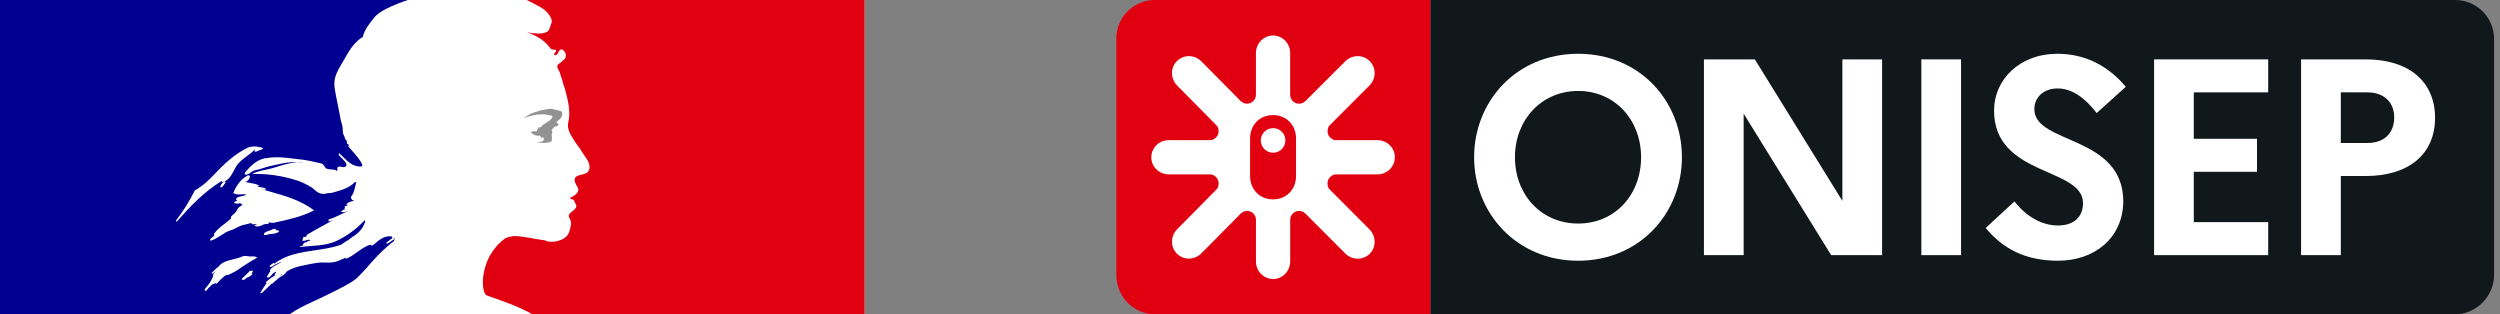 <svg width="159" height="20" viewBox="0 0 159 20" fill="none" xmlns="http://www.w3.org/2000/svg">
    <rect x="0" y="0" width="159" height="20" fill="#808080" stroke="none"/>
    <rect width="55" height="20" fill="white"/>
    <path d="M17.765 17.589C17.772 17.589 17.778 17.579 17.778 17.579C17.831 17.54 17.884 17.491 17.931 17.432C17.924 17.432 17.918 17.432 17.911 17.422C17.864 17.471 17.811 17.53 17.765 17.589Z" fill="#000091"/>
    <path d="M25.122 15.11L25.006 15.21C25.072 15.193 25.122 15.177 25.122 15.11Z" fill="#000091"/>
    <path fill-rule="evenodd" clip-rule="evenodd" d="M22.744 17.642C22.957 17.428 23.17 17.2 23.383 16.966H23.376C23.777 16.512 24.164 16.077 24.629 15.68C24.771 15.55 24.907 15.44 25.036 15.349C25.055 15.33 25.065 15.302 25.074 15.274C25.084 15.245 25.094 15.216 25.113 15.2C25.021 15.235 24.948 15.29 24.874 15.346C24.798 15.404 24.721 15.462 24.623 15.498C24.584 15.498 24.545 15.46 24.584 15.421C24.72 15.323 24.855 15.219 24.984 15.115H24.959C24.92 15.115 24.92 15.076 24.92 15.037C24.439 14.961 24.07 15.29 23.739 15.584L23.719 15.602C23.667 15.628 23.619 15.603 23.58 15.582C23.561 15.572 23.544 15.563 23.531 15.563C23.239 15.662 22.987 15.842 22.733 16.024C22.499 16.192 22.264 16.36 21.994 16.466V16.388C21.903 16.42 21.813 16.461 21.722 16.502C21.589 16.563 21.455 16.624 21.316 16.655C21.064 16.713 20.829 16.706 20.602 16.698C20.527 16.696 20.453 16.694 20.38 16.694C19.966 16.735 19.558 16.823 19.15 16.912L19.017 16.941C19.011 16.944 19.005 16.945 18.998 16.947C18.992 16.949 18.985 16.95 18.979 16.954C18.733 17.018 18.507 17.11 18.281 17.239L18.256 17.252C18.247 17.264 18.238 17.275 18.23 17.285C18.22 17.296 18.211 17.307 18.204 17.317C18.126 17.408 18.055 17.486 17.945 17.545C17.783 17.626 17.643 17.752 17.505 17.876C17.446 17.929 17.386 17.983 17.326 18.032C17.313 18.045 17.287 18.051 17.267 18.051C17.067 18.246 16.867 18.441 16.66 18.629C16.648 18.642 16.59 18.649 16.544 18.642C16.544 18.642 16.551 18.642 16.551 18.636L16.57 18.597L16.667 18.441C16.686 18.412 16.704 18.383 16.722 18.353C16.74 18.324 16.757 18.295 16.777 18.266C16.828 18.188 16.88 18.11 16.938 18.038C16.951 18.019 16.951 17.999 16.938 17.986C16.925 17.973 16.906 17.967 16.887 17.967C17.074 17.785 17.293 17.629 17.519 17.493V17.486C17.494 17.493 17.455 17.473 17.474 17.447C17.493 17.423 17.509 17.396 17.523 17.37L17.539 17.343C17.542 17.337 17.544 17.332 17.545 17.327C17.547 17.322 17.548 17.317 17.552 17.311C17.548 17.304 17.544 17.299 17.539 17.295C17.534 17.29 17.529 17.285 17.526 17.278L17.487 17.304C17.44 17.335 17.392 17.366 17.352 17.402C17.323 17.426 17.296 17.46 17.269 17.494C17.21 17.569 17.147 17.649 17.054 17.649C17.048 17.649 17.016 17.649 16.996 17.642C16.977 17.642 16.964 17.636 16.957 17.629C16.957 17.626 16.957 17.624 16.958 17.623C16.959 17.623 16.961 17.623 16.964 17.623C16.964 17.623 16.971 17.616 16.971 17.61C16.971 17.61 16.971 17.603 16.977 17.603C16.98 17.597 16.983 17.592 16.987 17.587C16.99 17.582 16.993 17.577 16.996 17.571C17 17.564 17.003 17.559 17.006 17.554C17.009 17.549 17.012 17.545 17.016 17.538C17.019 17.535 17.02 17.53 17.022 17.525C17.024 17.52 17.025 17.515 17.029 17.512L17.036 17.499C17.042 17.487 17.05 17.474 17.054 17.46C17.058 17.454 17.061 17.449 17.064 17.444C17.067 17.439 17.071 17.434 17.074 17.428C17.084 17.415 17.091 17.4 17.1 17.386C17.108 17.371 17.116 17.356 17.125 17.343C17.132 17.33 17.138 17.317 17.151 17.304C17.158 17.291 17.164 17.28 17.171 17.269C17.177 17.257 17.184 17.246 17.19 17.233C17.209 17.2 17.19 17.174 17.164 17.168C17.235 17.077 17.319 16.999 17.422 16.941H17.41C17.499 16.896 17.59 16.843 17.681 16.791C17.735 16.76 17.79 16.729 17.842 16.7C17.862 16.681 17.881 16.661 17.907 16.648C17.694 16.72 17.5 16.817 17.313 16.947C17.313 16.947 17.261 16.966 17.248 16.98C17.248 16.98 17.209 16.992 17.158 16.947C17.151 16.941 17.151 16.934 17.151 16.921C17.174 16.876 17.22 16.846 17.27 16.814C17.306 16.79 17.345 16.765 17.377 16.733C17.416 16.733 17.448 16.733 17.448 16.772C18.192 16.189 19.109 16.054 20.029 15.918C20.595 15.835 21.162 15.752 21.691 15.563C21.746 15.524 21.802 15.487 21.859 15.45C21.915 15.412 21.972 15.375 22.027 15.336C22.121 15.297 22.205 15.23 22.295 15.159C22.383 15.088 22.476 15.014 22.588 14.959C22.886 14.732 23.112 14.472 23.228 14.089C23.228 14.05 23.189 14.011 23.189 14.011C22.698 14.537 22.137 14.953 21.536 15.258C20.963 15.56 20.35 15.605 19.742 15.649C19.514 15.666 19.287 15.683 19.063 15.713C19.101 15.635 19.179 15.635 19.25 15.635C19.25 15.543 19.294 15.503 19.351 15.452C19.366 15.438 19.382 15.424 19.398 15.408H19.508C19.528 15.408 19.537 15.388 19.547 15.369C19.557 15.349 19.566 15.33 19.586 15.33C19.663 15.33 19.773 15.291 19.734 15.291C19.675 15.214 19.589 15.245 19.494 15.278C19.403 15.31 19.303 15.345 19.211 15.291C19.245 15.253 19.256 15.208 19.265 15.167C19.275 15.123 19.284 15.084 19.321 15.063H19.47C19.47 14.985 19.547 14.914 19.547 14.914C19.884 14.711 20.209 14.535 20.528 14.361C20.741 14.245 20.952 14.131 21.161 14.011C21.119 14.011 21.081 14.028 21.045 14.045C20.987 14.072 20.932 14.098 20.864 14.05C20.903 14.05 20.903 14.022 20.903 13.995C20.903 13.967 20.903 13.94 20.942 13.94C21.184 13.875 21.4 13.77 21.62 13.663C21.775 13.587 21.933 13.51 22.104 13.446C22.053 13.446 22.006 13.46 21.961 13.473C21.872 13.498 21.789 13.523 21.691 13.446C21.717 13.433 21.737 13.417 21.758 13.4C21.799 13.367 21.839 13.335 21.917 13.335V13.225C21.917 13.186 21.956 13.186 21.994 13.186C21.956 13.186 21.917 13.147 21.917 13.147C21.938 13.106 21.978 13.097 22.023 13.088C22.063 13.079 22.107 13.07 22.143 13.037C22.104 13.037 22.033 13.037 22.033 12.998C22.143 12.848 22.33 12.809 22.517 12.77C22.498 12.731 22.461 12.731 22.429 12.731C22.396 12.731 22.369 12.731 22.369 12.692C22.369 12.653 22.408 12.653 22.447 12.653H22.369C22.308 12.623 22.319 12.568 22.326 12.53C22.328 12.52 22.33 12.511 22.33 12.504C22.482 12.325 22.532 12.114 22.581 11.905C22.606 11.802 22.63 11.699 22.666 11.601C22.627 11.601 22.588 11.601 22.588 11.562C22.225 11.965 21.65 12.118 21.103 12.263L21.052 12.277H20.864C20.677 12.355 20.412 12.355 20.225 12.238C20.136 12.191 20.073 12.133 20.004 12.069C19.958 12.027 19.91 11.983 19.851 11.939C19.547 11.751 19.25 11.601 18.914 11.484C17.978 11.185 17.003 11.03 16.028 11.069C16.3 10.919 16.589 10.859 16.882 10.799C17.034 10.768 17.186 10.736 17.338 10.692C17.434 10.664 17.529 10.634 17.624 10.605C18.16 10.441 18.679 10.282 19.25 10.315C19.175 10.289 19.08 10.298 18.991 10.307C18.95 10.311 18.91 10.315 18.875 10.315C18.444 10.283 18.008 10.379 17.553 10.479C17.456 10.501 17.359 10.522 17.261 10.542C17.083 10.579 16.913 10.633 16.744 10.686C16.557 10.745 16.369 10.804 16.17 10.841C16.083 10.871 16.014 10.922 15.946 10.972C15.837 11.051 15.732 11.127 15.569 11.107V10.991C15.944 10.536 16.396 10.088 16.996 10.049C17.577 9.954 18.124 10.021 18.695 10.092C18.791 10.104 18.888 10.116 18.985 10.127C19.453 10.164 19.891 10.269 20.363 10.381L20.412 10.393C20.516 10.393 20.574 10.484 20.63 10.572C20.676 10.644 20.72 10.713 20.787 10.731C20.879 10.762 20.971 10.768 21.063 10.774C21.197 10.783 21.331 10.791 21.465 10.88C21.465 10.854 21.46 10.828 21.456 10.803C21.448 10.753 21.439 10.704 21.465 10.653C21.548 10.569 21.644 10.591 21.738 10.614C21.811 10.631 21.884 10.648 21.949 10.614C22.154 10.487 21.962 10.292 21.77 10.096C21.677 10.002 21.584 9.908 21.536 9.821C21.536 9.782 21.575 9.743 21.575 9.743C21.66 9.819 21.738 9.898 21.817 9.976C22.013 10.171 22.205 10.362 22.472 10.497C22.66 10.575 23.112 10.685 23.034 10.458C22.901 10.164 22.675 9.908 22.446 9.65C22.352 9.544 22.257 9.438 22.169 9.328V9.178C22.11 9.178 22.096 9.156 22.078 9.128C22.073 9.119 22.067 9.11 22.059 9.1V8.951C21.964 8.901 21.943 8.823 21.922 8.743C21.91 8.698 21.898 8.653 21.872 8.613C21.807 8.508 21.802 8.379 21.798 8.246C21.794 8.14 21.79 8.032 21.756 7.931C21.678 7.704 21.646 7.515 21.607 7.288C21.565 7.056 21.519 6.833 21.473 6.615C21.393 6.231 21.317 5.861 21.271 5.476C21.211 4.925 21.49 4.459 21.774 3.982C21.859 3.841 21.944 3.699 22.02 3.553C22.285 3.098 22.582 2.65 23.073 2.345C23.18 1.901 23.471 1.532 23.761 1.165L23.783 1.137C24.069 0.78 24.547 0.562 24.899 0.401L24.939 0.383C25.462 0.149 25.933 0 25.94 0H0V20H18.404C18.896 19.643 19.385 19.418 19.968 19.15C20.233 19.028 20.518 18.897 20.832 18.74C20.898 18.706 20.977 18.668 21.065 18.625C21.591 18.366 22.428 17.954 22.744 17.642ZM16.904 14.944C16.831 14.951 16.753 14.959 16.782 14.9C16.81 14.769 16.944 14.729 17.076 14.691C17.132 14.674 17.188 14.658 17.234 14.635L17.255 14.624L17.271 14.616C17.344 14.577 17.433 14.53 17.499 14.557C17.543 14.62 17.598 14.636 17.651 14.652C17.691 14.664 17.73 14.676 17.763 14.706C17.624 14.846 17.461 14.86 17.296 14.874C17.186 14.883 17.075 14.893 16.97 14.939C16.951 14.939 16.927 14.941 16.904 14.944ZM11.191 14.03C11.191 14.069 11.229 14.108 11.229 14.108C12.133 13.088 12.954 12.218 14.116 11.497C14.147 11.484 14.135 11.5 14.12 11.522C14.097 11.554 14.066 11.598 14.155 11.575C14.539 11.487 14.712 11.158 14.88 10.837C14.924 10.754 14.967 10.672 15.014 10.594C15.19 10.307 15.44 10.124 15.693 9.938C15.875 9.805 16.058 9.671 16.215 9.496C16.215 9.535 16.215 9.574 16.176 9.613C16.215 9.652 16.253 9.652 16.292 9.652C16.36 9.601 16.435 9.58 16.506 9.559C16.597 9.533 16.683 9.509 16.744 9.425C16.447 9.308 16.066 9.269 15.769 9.386C14.981 9.763 14.31 10.367 13.67 11.049C13.283 11.458 12.883 11.841 12.392 12.108C12.056 12.783 11.681 13.387 11.191 14.03ZM14.343 11.614C14.323 11.655 14.303 11.676 14.283 11.697C14.266 11.715 14.249 11.733 14.233 11.764C14.195 11.841 14.156 11.873 14.085 11.912C14.046 11.912 14.008 11.912 14.008 11.873C14.046 11.725 14.156 11.576 14.305 11.537C14.343 11.543 14.343 11.582 14.343 11.614ZM15.995 17.383C16.027 17.351 16.065 17.312 16.085 17.273C16.117 17.195 15.917 17.214 15.885 17.234C15.855 17.257 15.837 17.281 15.814 17.309L15.807 17.318C15.78 17.349 15.749 17.378 15.717 17.407C15.695 17.427 15.673 17.447 15.653 17.468C15.562 17.558 15.472 17.649 15.375 17.734C15.311 17.792 15.517 17.818 15.562 17.779C15.614 17.74 15.659 17.695 15.704 17.649C15.721 17.649 15.739 17.646 15.75 17.645L15.758 17.643L15.762 17.643C15.869 17.607 15.949 17.532 16.026 17.46L16.046 17.442C16.072 17.416 16.04 17.39 15.995 17.383ZM15.411 16.961C15.41 16.961 15.409 16.961 15.409 16.961C15.408 16.962 15.408 16.964 15.408 16.967C15.369 16.994 15.329 17.022 15.29 17.049C15.19 17.121 15.089 17.192 14.982 17.253C14.88 17.311 14.775 17.36 14.669 17.411C14.607 17.44 14.546 17.469 14.485 17.5C14.485 17.5 14.485 17.493 14.478 17.493C14.465 17.474 14.44 17.467 14.414 17.48C14.272 17.558 14.149 17.662 14.039 17.773C14.02 17.785 14.001 17.805 13.988 17.824L13.929 17.883V17.889C13.904 17.915 13.878 17.941 13.845 17.98C13.839 17.987 13.834 17.994 13.829 18C13.819 18.012 13.811 18.024 13.794 18.032C13.768 18.045 13.703 18.045 13.71 18.006V18C13.691 18.013 13.665 18.026 13.645 18.032C13.636 18.039 13.626 18.044 13.616 18.049C13.607 18.053 13.597 18.058 13.587 18.065C13.581 18.058 13.568 18.058 13.561 18.058C13.555 18.058 13.542 18.058 13.536 18.065C13.521 18.078 13.505 18.09 13.49 18.102C13.46 18.127 13.43 18.151 13.4 18.182C13.322 18.253 13.251 18.331 13.18 18.416C13.18 18.416 13.18 18.422 13.174 18.422C13.174 18.425 13.172 18.427 13.171 18.428C13.169 18.43 13.168 18.432 13.168 18.435L13.155 18.448C13.152 18.451 13.15 18.453 13.149 18.455C13.147 18.459 13.146 18.461 13.142 18.461L13.135 18.468C13.129 18.48 13.122 18.494 13.109 18.506C13.103 18.513 13.09 18.52 13.077 18.52C13.071 18.513 13.064 18.506 13.064 18.5C13.061 18.497 13.059 18.494 13.058 18.49C13.056 18.487 13.054 18.484 13.051 18.48C13.045 18.471 13.04 18.461 13.035 18.451C13.03 18.442 13.025 18.432 13.019 18.422V18.416C13.019 18.412 13.017 18.409 13.016 18.406C13.014 18.403 13.012 18.399 13.012 18.396L13.129 18.26L13.135 18.253C13.142 18.247 13.148 18.239 13.155 18.23C13.161 18.222 13.168 18.214 13.174 18.208C13.184 18.195 13.195 18.182 13.206 18.169C13.217 18.156 13.229 18.143 13.239 18.13C13.242 18.123 13.245 18.118 13.248 18.113C13.251 18.109 13.255 18.104 13.258 18.097C13.297 18.045 13.335 17.993 13.374 17.935V17.928C13.381 17.922 13.387 17.915 13.387 17.902C13.406 17.876 13.426 17.85 13.439 17.824L13.477 17.747V17.74L13.484 17.733C13.484 17.73 13.486 17.729 13.487 17.727C13.489 17.725 13.49 17.724 13.49 17.721C13.497 17.704 13.503 17.69 13.51 17.675C13.516 17.66 13.523 17.646 13.529 17.63V17.623L13.536 17.597C13.539 17.591 13.54 17.584 13.542 17.578C13.544 17.571 13.545 17.565 13.549 17.558V17.552C13.552 17.542 13.553 17.532 13.555 17.522C13.556 17.513 13.558 17.503 13.561 17.493C13.561 17.487 13.561 17.474 13.555 17.467C13.594 17.396 13.645 17.331 13.703 17.266C13.7 17.266 13.697 17.267 13.694 17.269C13.692 17.27 13.69 17.271 13.688 17.272C13.687 17.272 13.685 17.272 13.684 17.272C13.655 17.29 13.631 17.314 13.605 17.339C13.585 17.359 13.565 17.378 13.542 17.396C13.503 17.428 13.426 17.376 13.477 17.337C13.51 17.311 13.536 17.285 13.561 17.259C13.561 17.259 13.561 17.253 13.568 17.253C13.594 17.23 13.618 17.203 13.643 17.177C13.681 17.136 13.719 17.096 13.761 17.064C13.807 17.032 13.839 17.006 13.878 16.974C13.884 16.967 13.891 16.96 13.897 16.96C13.923 16.928 13.949 16.896 13.981 16.863C13.981 16.863 13.988 16.863 13.988 16.857C14.209 16.642 14.521 16.566 14.839 16.488C15.04 16.439 15.243 16.39 15.428 16.305C15.532 16.261 15.648 16.278 15.764 16.295C15.855 16.308 15.945 16.322 16.028 16.305C16.138 16.305 16.254 16.305 16.364 16.382C16.109 16.518 15.865 16.674 15.624 16.828C15.554 16.872 15.484 16.917 15.415 16.96C15.413 16.96 15.412 16.96 15.411 16.961ZM16.218 14.313C16.187 14.317 16.168 14.319 16.185 14.336C16.294 14.446 16.52 14.407 16.675 14.323C16.785 14.245 16.901 14.245 17.05 14.245C17.089 14.245 17.089 14.173 17.089 14.134C17.198 14.173 17.276 14.173 17.386 14.173C18.283 13.985 19.149 13.797 19.975 13.381C19.139 12.735 18.108 12.447 17.098 12.165C16.93 12.118 16.763 12.072 16.598 12.023C16.634 12.023 16.671 12.036 16.707 12.048C16.781 12.072 16.856 12.097 16.934 12.023C16.831 11.942 16.717 11.926 16.604 11.911C16.511 11.898 16.418 11.885 16.333 11.835C16.342 11.835 16.352 11.837 16.364 11.839C16.403 11.847 16.452 11.856 16.482 11.796C16.285 11.697 16.089 11.664 15.891 11.63C15.789 11.613 15.687 11.595 15.584 11.569C15.771 11.53 15.887 11.38 15.887 11.192C15.887 11.153 15.81 11.153 15.771 11.153C15.326 11.38 15.022 11.796 14.835 12.283C15.004 12.383 15.186 12.371 15.364 12.36C15.465 12.353 15.566 12.347 15.662 12.361C15.577 12.442 15.454 12.463 15.337 12.485C15.293 12.492 15.25 12.5 15.21 12.511C15.093 12.537 14.983 12.621 15.022 12.699C15.048 12.731 15.074 12.744 15.106 12.751C15.022 12.777 14.945 12.816 14.874 12.887C14.98 12.971 15.09 12.955 15.198 12.939C15.241 12.933 15.284 12.926 15.326 12.926C15.326 12.973 15.357 12.989 15.389 13.006C15.405 13.015 15.422 13.024 15.435 13.037C15.248 13.108 15.1 13.264 15.061 13.374C15.015 13.487 14.929 13.56 14.845 13.633C14.787 13.681 14.731 13.73 14.686 13.79V13.907C14.562 14.018 14.433 14.117 14.307 14.214C14.047 14.414 13.795 14.608 13.595 14.888C13.634 14.888 13.634 14.927 13.634 14.966C13.598 15.02 13.547 15.057 13.499 15.093C13.443 15.134 13.39 15.173 13.369 15.232C13.369 15.271 13.369 15.31 13.408 15.31C13.645 15.232 13.85 15.1 14.051 14.971C14.233 14.853 14.412 14.738 14.609 14.667C14.77 14.629 14.909 14.556 15.046 14.485C15.162 14.424 15.275 14.365 15.397 14.329C15.49 14.31 15.594 14.282 15.697 14.255C15.8 14.227 15.904 14.199 15.997 14.18C15.997 14.219 15.997 14.258 16.036 14.258H16.333C16.315 14.302 16.257 14.309 16.218 14.313Z" fill="#000091"/>
    <path d="M55 0H33.488C33.488 0 33.527 0.007 33.69 0.091C33.866 0.182 34.093 0.306 34.23 0.377C34.509 0.52 34.776 0.702 34.952 0.982C35.03 1.092 35.14 1.32 35.069 1.469C34.991 1.658 34.952 1.964 34.763 2.035C34.535 2.152 34.236 2.152 33.97 2.113C33.82 2.113 33.67 2.074 33.514 2.035C34.08 2.263 34.613 2.529 34.991 3.056C35.03 3.134 35.179 3.166 35.329 3.166C35.368 3.166 35.368 3.244 35.368 3.277C35.29 3.355 35.218 3.394 35.257 3.505H35.368C35.556 3.427 35.517 3.049 35.784 3.166C35.972 3.277 36.05 3.544 35.934 3.732C35.784 3.882 35.634 3.999 35.478 4.109C35.439 4.187 35.439 4.298 35.478 4.376C35.589 4.525 35.628 4.675 35.667 4.831C35.784 5.098 35.816 5.397 35.934 5.663C36.083 6.229 36.233 6.795 36.2 7.367C36.2 7.666 36.05 7.932 36.161 8.238C36.239 8.537 36.428 8.765 36.577 9.031C36.727 9.259 36.876 9.408 36.993 9.636C37.221 10.013 37.637 10.39 37.449 10.845C37.338 11.112 36.922 11.073 36.655 11.222C36.428 11.411 36.616 11.716 36.733 11.905C36.922 12.243 36.506 12.471 36.239 12.588C36.317 12.705 36.467 12.666 36.506 12.737C36.545 12.926 36.733 13.036 36.616 13.232C36.467 13.459 36.011 13.57 36.239 13.914C36.389 14.181 36.291 14.473 36.2 14.746C36.09 15.085 35.784 15.234 35.517 15.312C35.29 15.39 35.023 15.39 34.802 15.351C34.724 15.312 34.652 15.273 34.574 15.273C33.931 15.195 33.287 15.013 32.65 15.013C32.461 15.052 32.272 15.085 32.123 15.162C31.954 15.286 31.798 15.423 31.668 15.566C31.668 15.566 31.668 15.566 31.661 15.572C31.635 15.605 31.603 15.631 31.577 15.663C31.564 15.683 31.544 15.702 31.531 15.722C31.518 15.735 31.512 15.748 31.498 15.761C31.388 15.897 31.29 16.047 31.199 16.196C31.193 16.209 31.186 16.216 31.18 16.222C31.173 16.242 31.16 16.255 31.147 16.274C31.024 16.502 30.933 16.736 30.861 16.97C30.601 17.835 30.718 18.576 30.9 18.758C30.952 18.81 32.149 19.181 32.981 19.551C33.371 19.727 33.645 19.857 33.872 20H54.993V0H55Z" fill="#E0000F"/>
    <path d="M34.767 7.295C34.916 7.334 35.144 7.334 35.144 7.411C35.066 7.71 34.617 7.788 34.389 8.093H34.272C34.162 8.171 34.194 8.36 34.084 8.36C33.973 8.321 33.856 8.36 33.745 8.398C33.895 8.548 34.084 8.665 34.311 8.626C34.35 8.626 34.422 8.704 34.422 8.775C34.422 8.775 34.461 8.775 34.5 8.736C34.539 8.736 34.578 8.736 34.578 8.775V8.924C34.467 9.074 34.272 9.002 34.123 9.035C34.428 9.113 34.727 9.113 34.994 9.035C35.222 8.957 34.994 8.58 35.144 8.392C35.066 8.392 35.144 8.275 35.066 8.275C35.144 8.197 35.215 8.087 35.293 8.048C35.371 8.048 35.482 8.009 35.521 7.931C35.521 7.853 35.371 7.821 35.404 7.743C35.632 7.593 35.82 7.366 35.742 7.139C35.703 7.022 35.404 7.022 35.215 6.95C35.027 6.879 34.799 6.95 34.571 6.989C34.383 6.989 34.194 7.106 34.005 7.139C33.739 7.217 33.511 7.366 33.29 7.515C33.557 7.405 33.817 7.366 34.123 7.288C34.35 7.295 34.539 7.243 34.767 7.295Z" fill="#929292"/>
    <path d="M156.082 20H90.97V0H156.145C157.515 0 158.625 1.11 158.625 2.48V17.457C158.625 18.861 157.486 20 156.082 20Z" fill="#10181C"/>
    <path d="M90.97 0H73.447C72.096 0 71 1.096 71 2.447V17.497C71 18.879 72.121 20 73.502 20H90.968V0H90.97Z" fill="#E1000F"/>
    <path d="M81.122 8.166C80.572 8.061 80.099 8.535 80.203 9.084C80.261 9.392 80.509 9.639 80.816 9.697C81.366 9.802 81.839 9.328 81.735 8.779C81.677 8.471 81.429 8.224 81.122 8.166Z" fill="white"/>
    <path d="M88.398 9.243C88.183 9.026 87.894 8.914 87.597 8.914H84.963C84.862 8.914 84.767 8.879 84.691 8.821C84.534 8.721 84.431 8.544 84.431 8.344C84.431 8.296 84.438 8.25 84.448 8.205C84.464 8.117 84.506 8.032 84.572 7.966L84.59 7.947C84.59 7.947 84.596 7.941 84.598 7.939L87.094 5.442C87.53 5.006 87.537 4.307 87.111 3.885C86.908 3.682 86.639 3.569 86.353 3.569C86.049 3.569 85.764 3.693 85.554 3.903L83.034 6.419C83.015 6.437 82.995 6.453 82.975 6.468C82.878 6.547 82.754 6.595 82.62 6.595C82.308 6.595 82.055 6.341 82.055 6.029C82.055 6.026 82.055 6.025 82.055 6.022C82.055 6.019 82.055 6.017 82.055 6.015V3.381C82.055 2.758 81.572 2.26 80.966 2.258C80.361 2.258 79.879 2.758 79.877 3.381V6.015C79.877 6.015 79.877 6.021 79.877 6.022C79.877 6.025 79.877 6.026 79.877 6.029C79.877 6.342 79.624 6.595 79.313 6.595C79.177 6.595 79.054 6.548 78.957 6.468C78.938 6.453 78.918 6.437 78.899 6.419L76.409 3.903C76.199 3.693 75.916 3.569 75.61 3.569C75.324 3.569 75.055 3.682 74.852 3.885C74.426 4.307 74.434 5.004 74.869 5.442L77.336 7.939C77.336 7.939 77.341 7.944 77.344 7.947L77.362 7.966C77.429 8.032 77.47 8.117 77.486 8.205C77.497 8.25 77.503 8.296 77.503 8.344C77.503 8.544 77.399 8.719 77.243 8.821C77.167 8.88 77.072 8.914 76.971 8.914H74.337C74.04 8.914 73.751 9.028 73.536 9.243C73.335 9.446 73.224 9.716 73.224 10.003C73.221 10.602 73.72 11.091 74.337 11.091H76.971C77.064 11.091 77.153 11.12 77.228 11.171C77.394 11.27 77.504 11.451 77.504 11.659C77.504 11.685 77.502 11.71 77.499 11.736C77.498 11.851 77.452 11.964 77.366 12.051L74.876 14.57C74.439 15.006 74.425 15.705 74.852 16.133C75.277 16.558 75.978 16.546 76.414 16.108L78.901 13.593C78.916 13.577 78.932 13.564 78.949 13.551C79.048 13.466 79.175 13.415 79.315 13.415C79.626 13.415 79.879 13.669 79.879 13.982C79.879 13.983 79.879 13.986 79.879 13.987C79.879 13.99 79.879 13.991 79.879 13.994V16.624C79.879 17.241 80.363 17.744 80.968 17.746C81.573 17.746 82.057 17.241 82.057 16.624V13.994C82.057 13.994 82.057 13.99 82.057 13.987C82.057 13.986 82.057 13.983 82.057 13.982C82.057 13.668 82.31 13.415 82.621 13.415C82.761 13.415 82.887 13.466 82.986 13.551C83.003 13.564 83.019 13.577 83.035 13.593L85.552 16.116C85.988 16.554 86.689 16.566 87.114 16.141C87.541 15.713 87.526 15.014 87.09 14.578L84.569 12.051C84.482 11.964 84.438 11.851 84.436 11.736C84.432 11.71 84.431 11.685 84.431 11.659C84.431 11.452 84.542 11.27 84.708 11.171C84.782 11.12 84.87 11.091 84.965 11.091H87.599C88.216 11.091 88.714 10.602 88.712 10.003C88.712 9.716 88.602 9.446 88.399 9.243H88.398ZM82.428 11.187C82.428 12.074 81.794 12.681 80.966 12.681C80.138 12.681 79.504 12.073 79.504 11.187V8.817C79.504 7.924 80.138 7.318 80.966 7.318C81.794 7.318 82.428 7.926 82.428 8.817V11.187Z" fill="white"/>
    <path d="M106.97 10.001C106.97 13.559 104.285 16.582 100.37 16.582C96.456 16.582 93.754 13.557 93.754 10.001C93.754 6.444 96.439 3.42 100.37 3.42C104.302 3.42 106.97 6.444 106.97 10.001ZM104.373 10.001C104.373 7.617 102.701 5.785 100.37 5.785C98.04 5.785 96.351 7.617 96.351 10.001C96.351 12.384 98.023 14.217 100.37 14.217C102.718 14.217 104.373 12.384 104.373 10.001Z" fill="white"/>
    <path d="M108.37 3.776H111.608L117.175 12.776V3.776H119.701V16.227H116.463L110.896 7.227V16.227H108.37V3.776Z" fill="white"/>
    <path d="M122.198 3.776H124.724V16.227H122.198V3.776Z" fill="white"/>
    <path d="M128.122 12.811C128.87 13.772 129.865 14.341 130.879 14.341C131.892 14.341 132.479 13.807 132.479 12.918C132.479 10.623 126.822 11.246 126.822 7.031C126.822 5.056 128.458 3.42 130.842 3.42C132.71 3.42 134.132 4.255 135.2 5.518L133.35 7.19C132.621 6.247 131.803 5.625 130.86 5.625C129.97 5.625 129.384 6.195 129.384 6.941C129.384 9.2 135.041 8.56 135.041 12.828C135.005 15.176 133.173 16.582 130.896 16.582C128.797 16.582 127.392 15.817 126.288 14.5L128.121 12.81L128.122 12.811Z" fill="white"/>
    <path d="M137 3.776H144.257V5.874H139.525V8.827H143.545V10.926H139.525V14.128H144.257V16.227H137V3.776Z" fill="white"/>
    <path d="M146.349 3.776H150.458C153.198 3.776 154.869 5.181 154.869 7.493C154.869 9.806 153.198 11.194 150.458 11.194H148.875V16.228H146.349V3.776ZM148.875 5.874V9.094H150.565C151.633 9.094 152.272 8.471 152.272 7.458C152.272 6.515 151.632 5.874 150.565 5.874H148.875Z" fill="white"/>
</svg>
